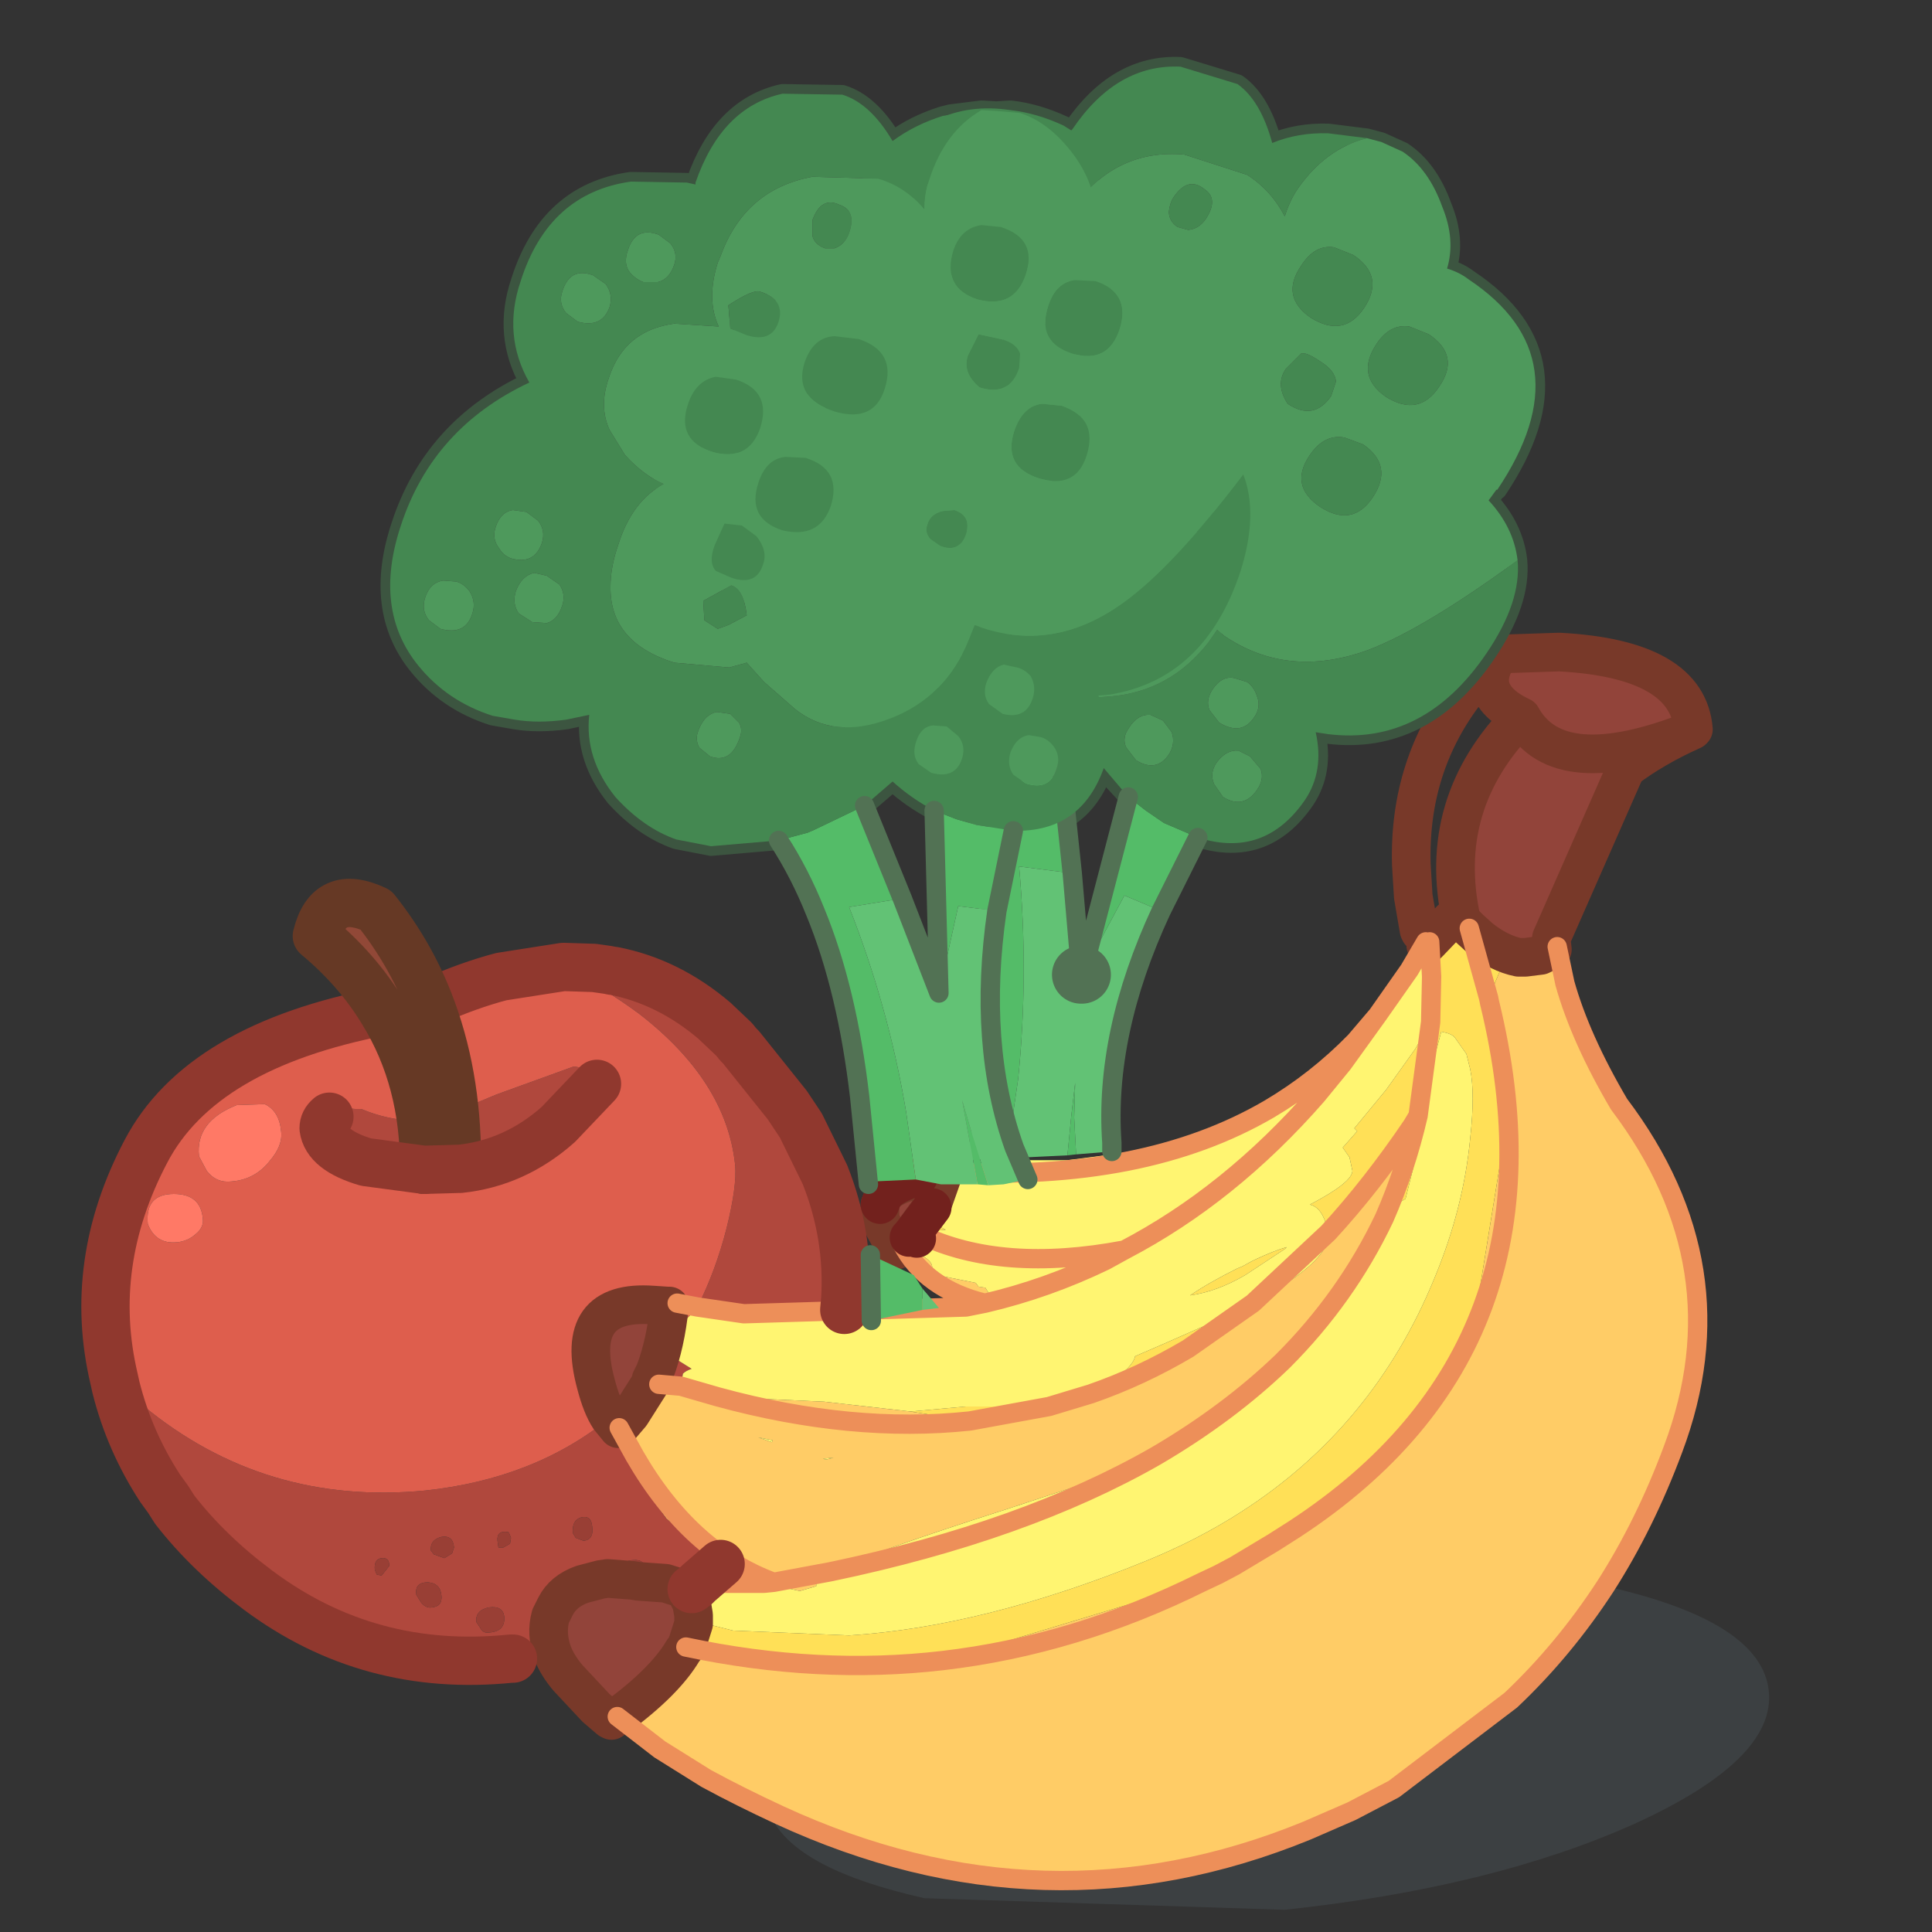 <svg id="B1" width="100" height="100" xmlns="http://www.w3.org/2000/svg" xmlns:xlink="http://www.w3.org/1999/xlink">
  <rect width="100%" height="100%" fill="#333333" stroke="none"/>
  <defs/>
  <g id="B1_layer_001">
    <path stroke="none" fill="#92443a" d="M87.65 37.75 L87.65 37.85 Q85.65 38.7 84.15 39.8 85.6 38.7 87.6 37.8 L87.65 37.75 87.6 37.8 Q85.6 38.7 84.15 39.8 L80.3 48.55 80.3 48.7 80.35 49.15 79.75 49.45 80.35 49.15 80.1 49.3 79.9 49.4 79.85 49.4 79.75 49.45 78.95 49.55 78.6 49.55 Q77.6 49.35 76.6 48.55 L76.05 48.05 75.7 47.7 75.65 47.65 Q74.3 41.6 78.75 37.1 77.15 36.35 77.1 35.25 77.1 34.65 77.5 34.05 L77.7 33.85 80.7 33.75 Q87.35 34.1 87.65 37.75 M31.65 89.05 L31.55 89 30.85 88.4 29.4 86.85 Q28.85 86.2 28.6 85.55 28.25 84.55 28.5 83.65 L28.75 83.15 Q29.15 82.35 30.15 82 L31.1 81.75 31.45 81.7 32.75 81.8 33.05 81.85 34.45 81.95 35.4 82.25 35.55 82.45 35.6 82.6 35.8 83 35.9 83.6 35.9 84.05 35.6 85 35.5 85.25 35.35 85.45 Q34.4 87.05 31.95 88.85 L31.65 89.05 M46.5 64.6 L46.4 64.7 45.55 63.15 45.55 62.5 45.55 62.35 45.7 61.95 Q46.1 61.35 47.5 61.05 L48.8 60.8 48.2 62.5 47.3 63.75 47.25 63.8 47.15 63.95 47.05 64.05 46.7 64.4 46.5 64.6 M73.15 46.4 L73.45 48.15 73.4 48.05 73.15 46.4 M31.55 73.4 Q31.15 72.8 30.85 71.65 29.65 67.25 33.8 67.55 L34.55 67.6 34.6 67.6 34.65 67.6 Q34.45 69.55 33.9 71 L33.7 71.4 33.7 71.45 33.6 71.7 32.65 73.2 32.05 73.9 32 73.95 31.55 73.4 M78.75 37.1 Q80.65 40.55 87.6 37.8 80.65 40.55 78.75 37.1" id="B1_path_001"/>
    <path stroke="none" fill="#5c6d78" fill-opacity="0.231" d="M82.95 82.1 L83.1 82.1 83.3 82.15 Q91.15 83.95 91.55 87.5 91.95 91.05 84.6 94.4 77.25 97.7 66.5 98.85 L47.85 98.25 Q41.15 96.75 39.9 94 L40.1 94.1 Q53.85 100.45 67.4 94.9 L69.95 93.75 72.15 92.6 78.2 88 Q80.85 85.35 82.95 82.1 M83.1 82.1 Q80.95 85.4 78.2 88 80.95 85.4 83.1 82.1" id="B1_path_002"/>
    <path stroke="none" fill="#ffcc66" d="M80.35 49.15 L80.75 51.05 Q81.55 53.9 83.55 57.3 89.9 65.7 86.35 75.15 84.95 78.9 82.95 82.1 80.85 85.35 78.2 88 L72.15 92.6 69.95 93.75 67.65 94.75 Q54.1 100.3 40.35 93.95 38.3 93 36.55 92.05 L34.15 90.55 31.95 88.85 34.15 90.55 36.55 92.05 Q38.3 93 40.35 93.95 54.1 100.3 67.65 94.75 L69.95 93.75 67.4 94.9 Q53.85 100.45 40.1 94.1 L39.9 94 36.3 92.2 33.9 90.7 31.65 89.05 31.95 88.85 Q34.4 87.05 35.35 85.45 L37.8 85.95 Q43.05 86.75 48.15 86.15 L48.8 85.95 Q55.65 85.15 62.2 81.9 55.65 85.15 48.8 85.95 L62.2 81.9 62.35 81.85 63.05 81.5 63.9 81.05 65.4 80.15 65.9 79.85 66.1 79.7 66.75 79.3 Q73.75 74.7 76.35 68.2 L77.9 58.65 77.55 55.1 77.35 54.15 76.85 52.05 77.05 51.65 77.1 51.9 Q81.45 69.7 67 79.15 L65.9 79.85 67 79.15 Q81.45 69.7 77.1 51.9 L77.05 51.65 78 49.4 78.6 49.55 78.95 49.55 79.75 49.45 79.85 49.4 79.9 49.4 80.1 49.3 80.35 49.15 M49.65 67.3 L48.5 66.9 46.95 65.45 46.5 64.6 46.7 64.4 47.05 64.05 47.15 63.95 47.45 64.1 47.25 64.6 47.25 64.8 Q48.25 65.15 48.25 65.6 L48.25 65.95 50.5 66.4 50.65 66.6 51 66.65 51.25 67.05 50.95 67.45 50.25 67.55 49.75 67.55 49.65 67.3 M32.65 73.2 L33.6 71.7 33.7 71.45 34.1 71.65 35.3 72.1 36.35 72.3 37.15 72.3 42.65 72.55 47.05 73.05 49 73.35 50.2 73.55 50.45 73.6 51.95 73.4 54.6 72.8 55 72.8 56.05 72.35 Q58.85 71.4 61.45 69.8 L61.5 69.8 64.85 67.45 61.5 69.8 62.95 68.55 63.65 68.05 64.85 67.45 Q68.75 65.35 68.75 63.95 L68.75 63.8 68.7 63.6 69.35 63 69.8 62.4 70.45 61.65 73.15 57.9 73.1 58.25 73 58.65 72.25 61.1 71.2 63.55 69.75 66.2 67.4 69.3 66.5 70.25 65.05 71.65 59.85 75.35 56.4 76.7 52.15 78.1 Q44.95 80.4 43 81.35 L40.05 81.9 Q35.7 80.3 32.85 75.35 35.7 80.3 40.05 81.9 L43 81.35 42.7 81.5 42.25 81.8 42.25 81.85 42.25 82.1 41.4 82.35 39.55 81.95 39.5 81.9 39.45 81.95 38.9 81.7 37.3 80.95 34.5 78.6 33 76.55 32.85 75.35 32.75 73.45 32.65 73.2 M68.75 63.8 Q71 61.35 73.1 58.25 71 61.35 68.75 63.8 M37.15 72.3 Q44.1 74.2 50.2 73.55 44.1 74.2 37.15 72.3 M40 74.55 L39.25 74.4 39.95 74.65 40 74.55 M40.05 81.9 L39.55 81.95 40.05 81.9 M50.95 67.45 Q47.9 66.7 46.7 64.4 47.9 66.7 50.95 67.45 M42.6 75.5 L42.75 75.55 43.15 75.45 42.6 75.5" id="B1_path_003"/>
    <path stroke="none" fill="#ffe057" d="M49.7 67.55 L49.65 67.3 49.75 67.55 49.7 67.55 M72.7 50.3 L73.45 48.9 73.55 48.7 73.55 48.65 73.6 48.6 73.8 48.25 73.8 48.75 73.8 48.8 73.8 48.95 74 48.75 75.1 47.6 75.35 47.6 75.6 47.65 75.65 47.65 75.7 47.7 76.05 48.05 76.6 48.55 Q77.6 49.35 78.6 49.55 L78 49.4 77.05 51.65 76.85 52.05 77.35 54.15 77.55 55.1 77.9 58.65 76.35 68.2 Q73.75 74.7 66.75 79.3 L66.1 79.7 65.9 79.85 65.4 80.15 63.9 81.05 63.05 81.5 62.35 81.85 62.2 81.9 48.8 85.95 48.15 86.15 Q43.05 86.75 37.8 85.95 L35.35 85.45 35.5 85.25 35.6 85 35.9 84.05 35.9 83.6 35.8 83 35.6 82.6 35.55 82.45 35.8 82.25 36 82.1 39.35 82.1 39.3 82.3 36.4 82.5 Q36.1 82.8 36.1 83.3 L36.1 83.6 36.15 83.95 37.95 84.4 43.95 84.65 Q50.95 84.2 59.3 80.8 62 79.7 64.25 78.25 71.1 73.85 74.25 66.15 75.75 62.55 76.1 58.9 76.35 56.6 76.1 55.35 L75.9 54.55 75.3 53.7 Q75.15 53.5 74.6 53.4 L74.1 55.25 73.8 56.9 73.75 57.15 73.7 57.55 73.55 58.5 73.15 60.45 72.75 62.05 Q72.2 62.35 71.65 63.05 72.75 60.55 73.4 57.75 L74.05 52.9 73.4 57.75 Q72.75 60.55 71.65 63.05 L71.2 63.55 72.25 61.1 73 58.65 73.1 58.25 73.15 57.9 70.45 61.65 69.8 62.4 69.35 63 68.7 63.6 Q68.45 62.5 67.8 62.35 70 61.2 70 60.6 L69.85 59.9 69.5 59.4 70.25 58.55 70.1 58.4 71.75 56.4 73.25 54.3 74.05 52.9 Q74.6 51.7 74.35 51.05 L74.1 50.55 Q73.75 50 73.25 50.05 L73.15 50.1 72.95 50.2 Q72.8 50.2 72.7 50.3 M47.05 73.05 L47.25 73.05 50 72.8 54.3 72.8 54.6 72.8 51.95 73.4 50.45 73.6 50.2 73.55 49 73.35 47.05 73.05 M56.45 72.15 L57.45 71.55 Q58.65 70.75 58.75 70.2 L60.25 69.55 63.65 68.05 62.95 68.55 61.5 69.8 61.45 69.8 Q58.85 71.4 56.05 72.35 L56.45 72.15 Q59.05 71.25 61.5 69.8 59.05 71.25 56.45 72.15 M59.85 75.35 L65.05 71.65 66.5 70.25 66.4 70.45 Q63.6 73.15 59.85 75.35 63.6 73.15 66.4 70.45 L65.25 71.9 Q63.55 73.45 59.85 75.35 M63.05 81.5 L62.2 81.9 63.05 81.5 M73.8 48.75 L72.95 50.2 73.8 48.75 M73.4 57.75 L73.1 58.25 73.4 57.75 M68.1 56.7 L68.05 56.7 68.2 56.5 68.1 56.7 M66.6 64.55 L66.5 64.65 64.45 66 Q63 66.85 61.6 67.05 62.55 66.4 64.05 65.65 L64.3 65.55 64.85 65.25 Q65.9 64.75 66.6 64.55 M48.25 62.5 L48.3 62.55 48.25 62.6 Q48.25 63.25 48.75 63.55 L48.95 63.65 48.4 63.7 47.65 63.9 47.45 64.1 47.15 63.95 48.25 62.5 M50.2 73.55 L54.3 72.8 50.2 73.55 M35.5 85.25 Q42.35 86.7 48.8 85.95 42.35 86.7 35.5 85.25 M74 48.75 L74.1 50.55 74 48.75 M76.05 48.05 L77.05 51.65 76.05 48.05" id="B1_path_004"/>
    <path stroke="none" fill="#ffffff" d="M75.6 47.65 L75.55 47.55 75.65 47.65 75.6 47.65 M47.15 63.95 L47.05 64.05 47.15 63.95" id="B1_path_005"/>
    <path stroke="none" fill="#993331" d="M19.8 52.35 Q18.5 50.2 16.4 48.45 L16.45 48.4 Q16.55 47.85 16.8 47.5 L16.95 47.3 17.45 46.9 17.85 47.1 Q17.15 47.2 17.05 47.85 L17 48.35 17.95 49.65 18 49.7 18.25 50 19.15 51.05 19.6 51.7 19.8 52.05 20.35 52.95 Q21.35 54.7 21.5 56.3 L21.5 56.45 21.05 54.8 19.9 52.5 19.8 52.35 M20.05 47.9 L20.1 47.9 21.3 49.85 22.05 51.45 22 51.75 21.55 51.05 20.7 49.8 19.75 48.45 19.8 48.2 19.65 47.75 20.05 47.9 M29.15 50.05 L28.85 49.85 29.15 49.9 29.15 50.05" id="B1_path_006"/>
    <path stroke="none" fill="#813c33" d="M16.95 47.3 Q17.7 46.3 19.45 47.1 L20.05 47.9 19.65 47.75 19.2 47.4 Q18.9 47 18.15 47.05 L17.85 47.1 17.45 46.9 16.95 47.3" id="B1_path_007"/>
    <path stroke="none" fill="#b0483d" d="M28.6 85.55 L26.8 85.85 26.55 85.85 26.45 85.85 Q19.1 86.6 13.35 82.3 L9.35 78.45 8.7 77.6 8.3 77.05 7.45 76.5 6.05 73.3 5.55 71.05 5.9 71.35 7.4 72.75 Q13.7 77.95 22 77.15 27.65 76.55 31.55 73.4 L32 73.95 32.05 73.9 32.65 73.2 32.75 73.45 32.85 75.35 33 76.55 34.5 78.6 37.3 80.95 36.15 81.95 36 82.1 35.8 82.25 35.55 82.45 35.4 82.25 34.45 81.95 33.05 81.85 33.3 81.65 33.45 81.25 Q33.35 80.7 32.8 80.75 32.2 80.75 32.25 81.3 L32.45 81.6 32.75 81.8 31.45 81.7 31.1 81.75 30.15 82 Q29.95 81.65 29.35 81.75 28.5 81.85 28.55 82.65 L28.65 83 28.75 83.15 28.5 83.65 Q28.25 84.55 28.6 85.55 M29.15 49.9 L30.3 49.95 30.75 50.1 30.8 50.15 31.45 50.2 31.7 50.25 31.75 50.25 32.3 50.15 Q33.45 50.4 34.7 50.95 35.35 51.2 35.85 51.55 L36.45 52.15 37 52.85 37.05 52.9 39.6 55.95 41.4 58.2 41.45 58.25 41.6 58.45 41.65 58.55 42.7 60.7 42.7 60.8 41.45 58.25 42.7 60.8 43.75 67.25 43.7 67.8 41.45 67.95 41.2 67.95 38.5 68 35.9 68 36.1 67.65 Q37.05 65.75 37.6 63.6 38.15 61.4 38.05 60.3 37.6 55.95 33.05 52.45 31.35 51.2 29.2 50.05 L29.15 50.05 29.15 49.9 M17.95 49.65 L17 48.35 17.05 47.85 17.5 48.8 17.95 49.65 M21.35 58 L21.35 58.5 21.5 59.35 21.95 59.9 22.7 60.1 23.65 59.7 23.9 59.25 24 58.3 23.8 57.5 23.8 57.45 24.5 57.15 25.7 56.65 29.7 55.2 30.9 55.4 Q30.45 57.5 25.05 60.25 24.85 60.3 24.7 60.45 L24.45 60.35 24.05 59.95 23.7 60 23.65 60.05 23.7 60.5 21.95 60.55 21.95 60.1 21.85 60.1 21.2 60.45 20.6 60.4 20.1 60.35 19.85 60.4 Q18.25 60.5 17.55 59.7 L17.55 59.55 17.2 58.75 17.25 57.85 17.45 57.6 17.7 57.35 18.4 57.4 18.7 57.4 Q20 57.95 21.35 58 M23.5 56.25 L23.45 56.1 23.05 53.75 23.85 56.15 23.5 56.25 M37 52.85 Q34.6 50.8 31.75 50.25 34.6 50.8 37 52.85 M36.1 67.65 L38.5 68 36.1 67.65 M33.7 71.45 L33.7 71.4 33.9 71 35.2 69.15 35 70.35 35.8 70.85 Q35.5 70.95 35.35 71.1 L35.25 71.65 35.25 71.75 34.1 71.65 35.25 71.75 35.35 71.95 35.3 72.1 34.1 71.65 33.7 71.45 M30.75 50.1 L29.2 50.05 30.75 50.1 M5.9 71.35 L6 71.8 Q6.7 74.6 8.3 77.05 6.7 74.6 6 71.8 L5.9 71.35 M19.5 81.5 L19.75 81.55 20.15 81.05 Q20.15 80.6 19.75 80.65 19.35 80.7 19.4 81.25 L19.5 81.5 M24.85 84.25 Q25 84.55 25.3 84.5 26.15 84.45 26.1 83.7 26.05 83.1 25.3 83.2 24.6 83.35 24.65 83.95 L24.85 84.25 M22.15 81.9 Q21.45 81.9 21.55 82.55 L21.8 82.95 Q22.05 83.25 22.35 83.2 22.9 83.15 22.85 82.6 22.8 81.95 22.15 81.9 M23.4 80.4 L23.5 80.1 Q23.45 79.45 22.85 79.55 22.25 79.7 22.3 80.25 L22.45 80.45 23 80.65 23.4 80.4 M30.05 78.55 Q29.6 78.7 29.65 79.35 L29.8 79.6 30.2 79.75 Q30.75 79.7 30.65 79 30.6 78.4 30.05 78.55 M25.75 79.75 L25.8 80.1 26.05 80.1 26.4 79.9 26.45 79.6 26.35 79.35 26.3 79.3 Q25.7 79.2 25.75 79.75 M32.05 73.9 L32.85 75.35 32.05 73.9" id="B1_path_008"/>
    <path stroke="none" fill="#914837" d="M22.05 51.45 L22 51.3 22.15 51.3 22.45 51.75 22.45 51.8 23 53.5 23.05 53.75 23.45 56.1 23.5 56.25 23.45 56.25 23.5 57.55 23.8 57.45 23.8 57.5 24 58.3 23.9 59.25 23.65 59.7 22.7 60.1 21.95 59.9 21.5 59.35 21.35 58.5 21.35 58 21.95 57.95 21.75 56.75 21.55 56.75 21.5 56.45 21.5 56.3 Q21.35 54.7 20.35 52.95 L19.8 52.05 19.6 51.7 19.15 51.05 18.25 50 18 49.7 17.95 49.65 17.5 48.8 17.05 47.85 Q17.15 47.2 17.85 47.1 L18.15 47.05 Q18.9 47 19.2 47.4 L19.65 47.75 19.8 48.2 19.75 48.45 20.7 49.8 21.55 51.05 22 51.75 22.05 51.45" id="B1_path_009"/>
    <path stroke="none" fill="#de5e4d" d="M9.05 78.15 L8.3 77.05 8.7 77.6 9.35 78.45 9.05 78.15 8.7 77.6 9.05 78.15 M5.9 71.35 Q4.5 65.4 7.55 59.6 10.4 54.15 19.8 52.35 L19.9 52.5 21.05 54.8 21.5 56.45 21.55 56.75 21.75 56.75 21.95 57.95 21.35 58 Q20 57.95 18.7 57.4 L18.4 57.4 17.7 57.35 17.45 57.6 17.25 57.85 17.2 58.75 17.55 59.55 17.55 59.7 Q18.25 60.5 19.85 60.4 L20.1 60.35 20.6 60.4 21.2 60.45 21.85 60.1 21.95 60.1 21.95 60.55 23.7 60.5 23.65 60.05 23.7 60 24.05 59.95 24.45 60.35 24.7 60.45 Q24.85 60.3 25.05 60.25 30.45 57.5 30.9 55.4 L29.7 55.2 25.7 56.65 24.5 57.15 23.8 57.45 23.5 57.55 23.45 56.25 23.5 56.25 23.85 56.15 23.05 53.75 23 53.5 22.45 51.8 22.45 51.75 Q24.25 50.95 25.95 50.55 L29.15 50.05 29.2 50.05 Q31.35 51.2 33.05 52.45 37.6 55.95 38.05 60.3 38.15 61.4 37.6 63.6 37.05 65.75 36.1 67.65 L35.9 68 35.8 68 35.4 68.4 35.25 68.4 35.2 69.15 33.9 71 Q34.45 69.55 34.65 67.6 L34.6 67.6 34.55 67.6 33.8 67.55 Q29.65 67.25 30.85 71.65 31.15 72.8 31.55 73.4 27.65 76.55 22 77.15 13.7 77.95 7.4 72.75 L5.9 71.35 M37.05 52.9 L38 53.8 38.2 54.05 38.35 54.2 40.75 57.2 41.4 58.2 39.6 55.95 37.05 52.9 M25.95 50.55 Q24.25 51 22.45 51.8 24.25 51 25.95 50.55 M35.05 67.45 L36.1 67.65 35.05 67.45 M7.65 63.35 Q8.05 64.4 9.15 64.3 9.7 64.25 10.1 63.9 10.55 63.55 10.5 63.1 10.4 61.8 9 61.8 7.5 61.8 7.65 63.35 M14.55 58.55 Q14.45 57.5 13.7 57.15 L12.25 57.2 Q10.1 58.05 10.3 59.85 L10.7 60.6 Q11.2 61.25 12 61.15 13.2 61.05 13.95 60.1 14.65 59.3 14.55 58.55" id="B1_path_010"/>
    <path stroke="none" fill="#fff571" d="M43.7 67.8 L44.3 67.75 47.65 67.5 48.5 67.55 49.25 67.45 49.7 67.55 49.75 67.55 50.25 67.55 50.95 67.45 51.25 67.05 51 66.65 50.65 66.6 50.5 66.4 48.25 65.95 48.25 65.6 Q48.25 65.15 47.25 64.8 L47.25 64.6 47.45 64.1 47.65 63.9 48.4 63.7 48.95 63.65 48.75 63.55 Q48.25 63.25 48.25 62.6 L48.3 62.55 48.25 62.5 48.2 62.5 48.8 60.8 47.5 61.05 47.55 60.9 Q47.65 60.35 48.25 60.3 L50.1 60.3 53.25 60.05 55.25 60.05 59.9 59.45 63.15 58.25 65.55 57.45 65.65 57.4 65.7 57.4 68.05 56.7 68.1 56.7 68.15 56.7 68.4 56.6 68.55 56.5 68.9 56.05 69 55.8 69.5 55.05 71.3 52.55 72.95 50.2 71.3 52.55 69.5 55.05 70 54.2 70.15 53.9 70.5 53.25 71.85 51.6 72.4 50.5 72.7 50.3 Q72.8 50.2 72.95 50.2 L73.15 50.1 73.25 50.05 Q73.75 50 74.1 50.55 L74.05 52.9 74.1 50.55 74.35 51.05 Q74.6 51.7 74.05 52.9 L73.25 54.3 71.75 56.4 70.1 58.4 70.25 58.55 69.5 59.4 69.85 59.9 70 60.6 Q70 61.2 67.8 62.35 68.45 62.5 68.7 63.6 L68.75 63.8 64.85 67.45 68.75 63.8 68.75 63.95 Q68.75 65.35 64.85 67.45 L63.65 68.05 60.25 69.55 58.75 70.2 Q58.65 70.75 57.45 71.55 L56.45 72.15 54.3 72.8 56.45 72.15 56.05 72.35 55 72.8 54.6 72.8 54.3 72.8 50 72.8 47.25 73.05 47.05 73.05 42.65 72.55 37.15 72.3 35.25 71.75 37.15 72.3 36.35 72.3 35.3 72.1 35.35 71.95 35.25 71.75 35.25 71.65 35.35 71.1 Q35.5 70.95 35.8 70.85 L35 70.35 35.2 69.15 35.25 68.4 35.4 68.4 35.8 68 35.9 68 38.5 68 41.2 67.95 41.45 67.95 43.7 67.8 M38.5 68 L50 67.65 51 67.45 Q54.2 66.7 57.2 65.25 L58.2 64.7 Q63.65 61.85 68.15 56.7 63.65 61.85 58.2 64.7 L57.2 65.25 Q54.2 66.7 51 67.45 L50 67.65 38.5 68 M43 81.35 Q44.95 80.4 52.15 78.1 L56.4 76.7 59.85 75.35 Q53.05 79.25 43 81.35 53.05 79.25 59.85 75.35 63.55 73.45 65.25 71.9 L66.4 70.45 66.5 70.25 67.4 69.3 69.75 66.2 71.2 63.55 71.65 63.05 Q72.2 62.35 72.75 62.05 L73.15 60.45 73.55 58.5 73.7 57.55 73.75 57.15 73.8 56.9 74.1 55.25 74.6 53.4 Q75.15 53.5 75.3 53.7 L75.9 54.55 76.1 55.35 Q76.35 56.6 76.1 58.9 75.75 62.55 74.25 66.15 71.1 73.85 64.25 78.25 62 79.7 59.3 80.8 50.95 84.2 43.95 84.65 L37.95 84.4 36.15 83.95 36.1 83.6 36.1 83.3 Q36.1 82.8 36.4 82.5 L39.3 82.3 39.35 82.1 39.45 81.95 39.5 81.9 39.55 81.95 39.45 81.95 39.55 81.95 41.4 82.35 42.25 82.1 42.25 81.85 42.25 81.8 42.7 81.5 43 81.35 M40 74.55 L39.95 74.65 39.25 74.4 40 74.55 M66.4 70.45 Q69.7 67.15 71.65 63.05 69.7 67.15 66.4 70.45 M71.3 52.55 L70.15 53.9 71.3 52.55 M49.15 60.65 Q59.2 61.2 65.7 57.4 59.2 61.2 49.15 60.65 M66.6 64.55 Q65.9 64.75 64.85 65.25 L64.3 65.55 64.05 65.65 Q62.55 66.4 61.6 67.05 63 66.85 64.45 66 L66.5 64.65 66.6 64.55 M58.2 64.7 Q51.85 65.9 47.65 63.9 51.85 65.9 58.2 64.7 M51 67.45 L50.95 67.45 51 67.45 M42.6 75.5 L43.15 75.45 42.75 75.55 42.6 75.5" id="B1_path_011"/>
    <path stroke="none" fill="#ff7966" d="M14.55 58.55 Q14.65 59.3 13.95 60.1 13.2 61.05 12 61.15 11.2 61.25 10.7 60.6 L10.3 59.85 Q10.1 58.05 12.25 57.2 L13.7 57.15 Q14.45 57.5 14.55 58.55 M7.65 63.35 Q7.5 61.8 9 61.8 10.4 61.8 10.5 63.1 10.55 63.55 10.1 63.9 9.7 64.25 9.15 64.3 8.05 64.4 7.65 63.35" id="B1_path_012"/>
    <path stroke="none" fill="#993f35" d="M19.5 81.5 L19.4 81.25 Q19.35 80.7 19.75 80.65 20.15 80.6 20.15 81.05 L19.75 81.55 19.5 81.5 M32.75 81.8 L32.45 81.6 32.25 81.3 Q32.2 80.75 32.8 80.75 33.35 80.7 33.45 81.25 L33.3 81.65 33.05 81.85 32.75 81.8 M30.15 82 Q29.15 82.35 28.75 83.15 L28.65 83 28.55 82.65 Q28.5 81.85 29.35 81.75 29.95 81.65 30.15 82 M25.75 79.75 Q25.7 79.2 26.3 79.3 L26.35 79.35 26.45 79.6 26.4 79.9 26.05 80.1 25.8 80.1 25.75 79.75 M30.05 78.55 Q30.6 78.4 30.65 79 30.75 79.7 30.2 79.75 L29.8 79.6 29.65 79.35 Q29.6 78.7 30.05 78.55 M23.4 80.4 L23 80.65 22.45 80.45 22.3 80.25 Q22.25 79.7 22.85 79.55 23.45 79.45 23.5 80.1 L23.4 80.4 M22.15 81.9 Q22.8 81.95 22.85 82.6 22.9 83.15 22.35 83.2 22.05 83.25 21.8 82.95 L21.55 82.55 Q21.45 81.9 22.15 81.9 M24.85 84.25 L24.65 83.95 Q24.6 83.35 25.3 83.2 26.05 83.1 26.1 83.7 26.15 84.45 25.3 84.5 25 84.55 24.85 84.25" id="B1_path_013"/>
    <path stroke="none" fill="#72211d" d="M45.7 61.95 Q46.1 61.3 47.55 60.9 L47.5 61.05 Q46.1 61.35 45.7 61.95 M35.6 82.6 L35.55 82.45 35.6 82.6 M48.2 62.5 L48.25 62.5 47.15 63.95 47.25 63.8 47.3 63.75 48.2 62.5" id="B1_path_014"/>
    <path fill="none" stroke="#783929" stroke-width="2" stroke-linecap="round" stroke-linejoin="round" d="M87.65 37.75 L87.6 37.8 Q85.6 38.7 84.15 39.8 L80.3 48.55 80.3 48.7 80.35 49.15 M31.65 89.05 L31.55 89 30.85 88.4 29.4 86.85 Q28.85 86.2 28.6 85.55 M46.5 64.6 L46.4 64.7 45.55 63.15 45.55 62.5 45.55 62.35 M73.8 48.95 L74 48.75 75.1 47.6 M75.65 47.65 Q74.3 41.6 78.75 37.1 77.15 36.35 77.1 35.25 77.1 34.65 77.5 34.05 L75.95 35.7 Q72.9 39.6 73.05 44.75 L73.15 46.4 73.45 48.15 73.5 48.25 M87.65 37.75 Q87.35 34.1 80.7 33.75 L77.7 33.85 M75.65 47.65 L75.7 47.7 76.05 48.05 76.6 48.55 Q77.6 49.35 78.6 49.55 L78.95 49.55 79.75 49.45 80.35 49.15 M33.9 71 Q34.45 69.55 34.65 67.6 L34.6 67.6 34.55 67.6 33.8 67.55 Q29.65 67.25 30.85 71.65 31.15 72.8 31.55 73.4 L32 73.95 32.05 73.9 32.65 73.2 33.6 71.7 33.7 71.45 33.7 71.4 33.9 71 M33.05 81.85 L34.45 81.95 35.4 82.25 35.55 82.45 35.6 82.6 M33.05 81.85 L32.75 81.8 31.45 81.7 31.1 81.75 30.15 82 Q29.15 82.35 28.75 83.15 L28.5 83.65 Q28.25 84.55 28.6 85.55 M35.35 85.45 L35.5 85.25 35.6 85 35.9 84.05 35.9 83.6 35.8 83 35.6 82.6 M35.35 85.45 Q34.4 87.05 31.95 88.85 L31.65 89.05 M47.5 61.05 L48.8 60.8 48.2 62.5 47.3 63.75 47.25 63.8 47.15 63.95 47.05 64.05 46.7 64.4 46.5 64.6 M45.7 61.95 Q46.1 61.35 47.5 61.05 M87.6 37.8 Q80.65 40.55 78.75 37.1" id="B1_path_015"/>
    <path fill="none" stroke="#ed8f59" stroke-width="1" stroke-linecap="round" stroke-linejoin="round" d="M83.1 82.1 Q85.15 78.9 86.6 75 90.15 65.55 83.8 57.15 81.8 53.75 81 50.9 L80.6 49 M65.7 57.4 Q68.15 55.95 70.15 53.9 L71.3 52.55 69.5 55.05 M38.5 68 L36.1 67.65 35.05 67.45 M35.25 71.75 L37.15 72.3 M54.3 72.8 L56.45 72.15 Q59.05 71.25 61.5 69.8 M64.85 67.45 L68.75 63.8 M74.05 52.9 L74.1 50.55 74 48.75 M72.95 50.2 L71.3 52.55 M68.15 56.7 Q63.65 61.85 58.2 64.7 L57.2 65.25 Q54.2 66.7 51 67.45 L50 67.65 38.5 68 M32.85 75.35 Q35.7 80.3 40.05 81.9 L43 81.35 Q53.05 79.25 59.85 75.35 63.6 73.15 66.4 70.45 M73.1 58.25 Q71 61.35 68.75 63.8 M64.85 67.45 L61.5 69.8 M50.2 73.55 Q44.1 74.2 37.15 72.3 M34.1 71.65 L35.25 71.75 M39.55 81.95 L40.05 81.9 M39.45 81.95 L39.55 81.95 M39.45 81.95 L36.15 81.95 M31.95 88.85 L34.15 90.55 36.55 92.05 Q38.3 93 40.35 93.95 54.1 100.3 67.65 94.75 L69.95 93.75 72.15 92.6 78.2 88 Q80.95 85.4 83.1 82.1 M32.85 75.35 L32.05 73.9 M77.05 51.65 L77.1 51.9 Q81.45 69.7 67 79.15 L65.9 79.85 65.4 80.15 63.9 81.05 63.05 81.5 M62.2 81.9 Q55.65 85.15 48.8 85.95 42.35 86.7 35.5 85.25 M62.2 81.9 L63.05 81.5 M74.05 52.9 L73.4 57.75 Q72.75 60.55 71.65 63.05 69.7 67.15 66.4 70.45 M72.95 50.2 L73.8 48.75 M73.1 58.25 L73.4 57.75 M68.15 56.7 L69.5 55.05 M65.7 57.4 Q59.2 61.2 49.15 60.65 M47.65 63.9 Q51.85 65.9 58.2 64.7 M46.7 64.4 Q47.9 66.7 50.95 67.45 L51 67.45 M54.3 72.8 L50.2 73.55 M77.05 51.65 L76.05 48.05" id="B1_path_016"/>
    <path fill="none" stroke="#3c5540" stroke-width="1" stroke-linecap="round" stroke-linejoin="round" d="M72.6 7.85 Q73.95 8.75 74.65 10.7 75.35 12.4 74.9 13.9 75.55 14.1 76 14.45 82.1 18.5 77.5 25.35 L77.45 25.35 77.05 25.9 Q78.35 27.3 78.55 29 78.75 31.15 76.95 33.8 73.7 38.6 68.75 38 L68.1 37.9 Q68.55 39.9 67.55 41.4 65.45 44.45 62 43.35 L60.25 42.6 59.3 41.95 58.4 41.25 57.1 39.85 Q55.9 43.1 52.45 43 L50.55 42.7 49.5 42.4 48.35 41.95 Q47.2 41.35 46.2 40.45 L44.75 41.7 42.15 42.95 41.8 43.1 40.3 43.5 36.8 43.8 35 43.45 Q33.3 42.85 31.85 41.25 30.25 39.25 30.5 37 L29.3 37.25 Q27.85 37.45 26.65 37.25 L25.5 37.05 Q23.15 36.3 21.65 34.45 19.3 31.55 20.75 27.2 22.4 22.15 27.4 19.8 26 17.35 26.95 14.55 28.4 10 32.65 9.4 L35.55 9.45 36 9.55 36 9.45 Q37.35 5.55 40.5 4.85 L43.6 4.9 Q45.05 5.35 46.2 7.3 47.35 6.45 48.8 6 L49.2 5.9 52.3 5.7 Q53.65 5.85 55.05 6.5 L55.45 6.75 55.5 6.7 Q57.8 3.3 61.1 3.45 L64.05 4.35 Q65.25 5.2 65.85 7.4 67.2 6.85 68.75 6.9 L70.75 7.15 71.5 7.35 72.6 7.85 M49.2 5.9 L50.8 5.7 51.65 5.75 52.8 5.85 Q54.35 6.35 55.6 8.05 56.65 9.5 56.7 11.05 L57.9 11.25 Q64.9 13.5 62.35 21.35 L62.35 21.4 62.1 22 Q63.75 23 64.35 24.55 65.15 26.6 64.2 29.6 62.35 35.15 57.45 35.95 L56.85 36 Q57.75 37.85 57.2 39.55 L57.1 39.85 56.7 39.25 54.95 40 52.15 40.55 51.75 40.55 50.25 40.55 46.7 39.85 45.15 39 Q43.65 38 42.75 36 41.75 33.7 42.55 31.55 L41.4 31.5 Q39.9 31.3 38.8 30.75 L37.75 30.2 Q35.7 28.8 34.85 26.65 33.35 23.25 35.95 19.45 38.95 15.05 44.35 14.15 43.7 11.45 45.35 9.05 47 6.65 49.2 5.9" id="B1_path_017"/>
    <path fill="none" stroke="#90382e" stroke-width="2.5" stroke-linecap="round" stroke-linejoin="round" d="M26.55 85.85 L26.45 85.85 Q19.1 86.6 13.35 82.3 10.8 80.4 9.05 78.15 L8.7 77.6 M5.9 71.35 Q4.5 65.4 7.55 59.6 10.4 54.15 19.8 52.35 M25.95 50.55 L29.15 50.05 M30.75 50.1 L31.45 50.2 31.7 50.25 31.75 50.25 Q34.6 50.8 37 52.85 L37.05 52.9 38 53.8 38.2 54.05 38.35 54.2 40.75 57.2 41.45 58.25 42.7 60.8 Q43.95 63.95 43.75 67.25 L43.7 67.8 M29.2 50.05 L29.15 50.05 M22.45 51.8 Q24.25 51 25.95 50.55 M29.2 50.05 L30.75 50.1 M8.3 77.05 Q6.7 74.6 6 71.8 L5.9 71.35 M8.3 77.05 L8.7 77.6 M35.8 82.25 L36 82.1 36.15 81.95 37.3 80.95" id="B1_path_018"/>
    <path fill="none" stroke="#72211d" stroke-width="2" stroke-linecap="round" stroke-linejoin="round" d="M45.55 62.35 L45.7 61.95 Q46.1 61.3 47.55 60.9 M47.05 64.05 L47.15 63.95 48.25 62.5 M47.45 64.1 L47.15 63.95" id="B1_path_019"/>
    <path stroke="none" fill="#54bc68" d="M52.1 59.95 L51.85 59.9 49.5 60.1 50.6 54.45 Q51.45 48.9 51.05 44.65 L50.25 40.55 51.75 40.55 52.15 40.55 54.95 40 55.5 45.2 52.75 44.85 Q53.25 50.45 52.7 55.85 L52.1 59.95 M55.25 59.8 L55.45 57.75 55.65 56.05 55.6 57.85 55.7 59.75 55.25 59.8 M60.1 47.15 L58.2 46.35 56 50.45 58.4 41.25 59.3 41.95 60.25 42.6 62 43.35 60.1 47.15" id="B1_path_020"/>
    <path stroke="none" fill="#62c275" d="M52.1 59.95 L52.7 55.85 Q53.25 50.45 52.75 44.85 L55.5 45.2 55.95 50.45 56 50.45 58.2 46.35 60.1 47.15 Q57.15 53.5 57.55 59.15 L57.55 59.6 55.7 59.75 55.6 57.85 55.65 56.05 55.45 57.75 55.25 59.8 52.1 59.95" id="B1_path_021"/>
    <path stroke="none" fill="#448851" d="M54.95 40 L52.15 40.55 51.75 40.55 50.25 40.55 46.7 39.85 45.15 39 Q43.65 38 42.75 36 41.75 33.7 42.55 31.55 L41.4 31.5 Q39.9 31.3 38.8 30.75 L37.75 30.2 Q35.7 28.8 34.85 26.65 33.35 23.25 35.95 19.45 38.95 15.05 44.35 14.15 43.7 11.45 45.35 9.05 48.05 5.05 52.3 5.7 53.65 5.85 55.05 6.5 L55.45 6.75 55.5 6.7 Q57.8 3.3 61.1 3.45 L64.05 4.35 Q65.25 5.2 65.85 7.4 67.2 6.85 68.75 6.9 L70.75 7.15 Q68.6 7.7 67.15 9.8 66.75 10.4 66.5 11.2 65.8 9.85 64.55 9.05 L61.3 8 Q57.85 7.7 55.65 10.6 L55.45 10.9 Q54.3 12.6 54.55 14.15 L52.4 13.4 50.55 13.45 Q49.25 13.8 48.4 15.1 47.5 16.35 47.65 17.7 L48.1 19.15 Q48.7 20.45 49.55 21.15 47.8 21.6 46.45 23.55 45.75 24.6 45.5 25.5 44.65 28.25 47.55 30.2 48.7 31.05 50.25 31.2 L51.15 31.25 51.75 32.45 52.95 34.2 Q54.35 36.35 57.45 36.05 60.55 35.8 62.55 33.25 L63 32.6 63.35 32.9 Q66.65 35.15 70.8 33.65 73.7 32.55 78.55 29 78.75 31.15 76.95 33.8 73.7 38.6 68.75 38 L68.1 37.9 Q68.55 39.9 67.55 41.4 65.45 44.45 62 43.35 L60.25 42.6 59.3 41.95 58.4 41.25 56.7 39.25 54.95 40 M48 35.4 Q48.95 36.05 49.75 34.85 L49.9 34.05 49.6 33.55 Q49.25 33.3 49 33.3 48.3 33.2 47.75 34.05 47.5 34.4 47.6 34.8 L48 35.4 M62.45 28.2 L62.05 27.75 Q61.85 27.35 62.1 26.95 62.45 26.5 63.1 26.5 L63.65 26.6 Q64.45 27.15 63.9 27.95 63.3 28.85 62.45 28.2 M64.55 35.3 L63.9 35.1 Q63.25 34.95 62.75 35.7 62.4 36.25 62.6 36.75 L63.1 37.4 Q64.25 38.1 64.9 37.15 65.3 36.6 65.05 36 64.9 35.55 64.55 35.3 M62.95 39.5 Q62.6 40.05 62.85 40.6 L63.3 41.25 Q64.35 41.9 65.05 40.9 65.45 40.35 65.25 39.8 L64.7 39.15 64.1 38.85 Q63.45 38.8 62.95 39.5 M60.5 39.05 Q60.85 38.5 60.65 37.9 L60.2 37.3 59.55 37 Q58.9 36.95 58.45 37.65 58.05 38.2 58.3 38.7 L58.8 39.35 Q59.85 40 60.5 39.05 M73.95 17.3 Q75.6 18.4 74.5 20 73.45 21.6 71.75 20.55 70.15 19.45 71.25 17.8 71.95 16.75 72.95 16.9 L73.95 17.3 M71.05 25.75 Q70 27.3 68.35 26.25 66.7 25.15 67.8 23.55 68.55 22.45 69.6 22.65 L70.55 23 Q72.15 24.1 71.05 25.75 M69.15 19.75 L68.9 20.5 Q68 21.8 66.65 20.9 66 19.9 66.55 19.1 L67.35 18.3 Q67.6 18.2 68.4 18.75 69.1 19.2 69.15 19.75 M61.95 19.6 Q60.9 21.15 59.15 20 57.3 18.75 58.4 17.15 59.15 16.05 60.25 16.3 L61.35 16.8 Q63.05 17.95 61.95 19.6 M60.95 11.75 Q60.5 11.45 60.5 10.95 60.55 10.5 60.75 10.2 61.5 9.1 62.35 9.8 63.1 10.3 62.4 11.35 62.05 11.85 61.5 11.9 L60.95 11.75 M70.05 13.2 Q71.7 14.3 70.6 15.95 69.55 17.5 67.85 16.45 66.25 15.35 67.35 13.75 68.05 12.65 69.05 12.8 L70.05 13.2 M55.35 13.2 L57.15 13 Q58.3 13.75 57.6 14.75 56.95 15.7 55.8 14.95 L55.15 14.4 55.35 13.2 M47.3 10.15 Q46.95 10.7 47.2 11.25 L47.65 11.85 Q48.75 12.55 49.4 11.6 49.8 11.05 49.55 10.45 L49.05 9.8 Q48.05 9 47.3 10.15 M53.4 9.3 L53.35 9.3 52.9 8.7 Q51.85 7.95 51.1 9.05 50.75 9.65 50.95 10.15 L51.45 10.8 52.15 11.05 Q52.8 11.1 53.2 10.45 53.6 9.9 53.4 9.3 M50.9 26.2 Q50.7 25.7 51.25 24.9 L52.05 24.05 Q52.1 23.8 52.9 24.35 L53.45 25.1 Q53.8 25.9 53.4 26.55 52.7 27.55 51.55 26.8 L50.9 26.2 M50.8 29.1 L50.2 29.15 49.7 28.55 49.7 28.35 49.9 27.55 51.45 27.15 Q52.05 27.55 51.85 28.85 L50.8 29.1 M57.05 21.95 Q58.65 23.05 57.55 24.65 56.5 26.15 54.85 25.2 53.2 24.1 54.3 22.45 55 21.4 56.05 21.55 L57.05 21.95 M54.7 17 Q56.3 18.1 55.2 19.75 54.15 21.3 52.5 20.25 50.85 19.15 51.95 17.55 52.65 16.45 53.7 16.6 L54.7 17 M38.25 24.85 Q38.6 24.35 38.4 23.75 L37.9 23.05 37.25 22.85 Q36.55 22.75 36.1 23.4 35.75 24 36 24.55 L36.45 25.15 Q37.55 25.9 38.25 24.85 M42.35 20.6 L41.7 20.35 Q41.1 20.25 40.65 20.95 40.25 21.5 40.45 22.05 L40.95 22.65 Q42 23.35 42.7 22.35 43.05 21.8 42.85 21.25 L42.35 20.6 M42.95 24.65 L42.45 24.05 41.85 23.8 Q41.2 23.7 40.7 24.4 40.35 24.95 40.55 25.5 L41.05 26.15 41.75 26.4 Q42.35 26.45 42.8 25.8 43.15 25.25 43 24.65 L42.95 24.65" id="B1_path_022"/>
    <path stroke="none" fill="#4e995c" d="M42.95 24.65 L43 24.65 Q43.15 25.25 42.8 25.8 42.35 26.45 41.75 26.4 L41.05 26.15 40.55 25.5 Q40.35 24.95 40.7 24.4 41.2 23.7 41.85 23.8 L42.45 24.05 42.95 24.65 M48 35.4 L47.6 34.8 Q47.5 34.4 47.75 34.05 48.3 33.2 49 33.3 49.25 33.3 49.6 33.55 L49.9 34.05 49.75 34.85 Q48.95 36.05 48 35.4 M70.75 7.15 L71.5 7.35 72.6 7.85 Q73.95 8.75 74.65 10.7 75.35 12.4 74.9 13.9 75.55 14.1 76 14.45 82.1 18.5 77.5 25.35 L77.45 25.35 77.05 25.9 Q78.35 27.3 78.55 29 73.7 32.55 70.8 33.65 66.65 35.15 63.35 32.9 L63 32.6 62.55 33.25 Q60.55 35.8 57.45 36.05 54.35 36.35 52.95 34.2 L51.75 32.45 51.15 31.25 50.25 31.2 Q48.7 31.05 47.55 30.2 44.65 28.25 45.5 25.5 45.75 24.6 46.45 23.55 47.8 21.6 49.55 21.15 48.7 20.45 48.1 19.15 L47.65 17.7 Q47.5 16.35 48.4 15.1 49.25 13.8 50.55 13.45 L52.4 13.4 54.55 14.15 Q54.3 12.6 55.45 10.9 L55.65 10.6 Q57.85 7.7 61.3 8 L64.55 9.05 Q65.8 9.85 66.5 11.2 66.75 10.4 67.15 9.8 68.6 7.7 70.75 7.15 M62.45 28.2 Q63.3 28.85 63.9 27.95 64.45 27.15 63.65 26.6 L63.1 26.5 Q62.45 26.5 62.1 26.95 61.85 27.35 62.05 27.75 L62.45 28.2 M60.5 39.05 Q59.85 40 58.8 39.35 L58.3 38.7 Q58.05 38.2 58.45 37.65 58.9 36.95 59.55 37 L60.2 37.3 60.65 37.9 Q60.85 38.5 60.5 39.05 M62.95 39.5 Q63.45 38.8 64.1 38.85 L64.7 39.15 65.25 39.8 Q65.45 40.35 65.05 40.9 64.35 41.9 63.3 41.25 L62.85 40.6 Q62.6 40.05 62.95 39.5 M64.55 35.3 Q64.9 35.55 65.05 36 65.3 36.6 64.9 37.15 64.25 38.1 63.1 37.4 L62.6 36.75 Q62.4 36.25 62.75 35.7 63.25 34.95 63.9 35.1 L64.55 35.3 M55.35 13.2 L55.15 14.4 55.8 14.95 Q56.95 15.7 57.6 14.75 58.3 13.75 57.15 13 L55.35 13.2 M70.05 13.2 L69.05 12.8 Q68.05 12.65 67.35 13.75 66.25 15.35 67.85 16.45 69.55 17.5 70.6 15.95 71.7 14.3 70.05 13.2 M60.95 11.75 L61.5 11.9 Q62.05 11.85 62.4 11.35 63.1 10.3 62.35 9.8 61.5 9.1 60.75 10.2 60.55 10.5 60.5 10.95 60.5 11.45 60.95 11.75 M61.95 19.6 Q63.05 17.95 61.35 16.8 L60.25 16.3 Q59.15 16.05 58.4 17.15 57.3 18.75 59.15 20 60.9 21.15 61.95 19.6 M69.15 19.75 Q69.1 19.2 68.4 18.75 67.6 18.2 67.35 18.3 L66.55 19.1 Q66 19.9 66.65 20.9 68 21.8 68.9 20.5 L69.15 19.75 M71.05 25.75 Q72.15 24.1 70.55 23 L69.6 22.65 Q68.55 22.45 67.8 23.55 66.7 25.15 68.35 26.25 70 27.3 71.05 25.75 M73.95 17.3 L72.95 16.9 Q71.95 16.75 71.25 17.8 70.15 19.45 71.75 20.55 73.45 21.6 74.5 20 75.6 18.4 73.95 17.3 M53.4 9.3 Q53.6 9.9 53.2 10.45 52.8 11.1 52.15 11.05 L51.45 10.8 50.95 10.15 Q50.75 9.65 51.1 9.05 51.85 7.95 52.9 8.7 L53.35 9.3 53.4 9.3 M47.3 10.15 Q48.05 9 49.05 9.8 L49.55 10.45 Q49.8 11.05 49.4 11.6 48.75 12.55 47.65 11.85 L47.2 11.25 Q46.95 10.7 47.3 10.15 M54.7 17 L53.7 16.6 Q52.65 16.45 51.95 17.55 50.85 19.15 52.5 20.25 54.15 21.3 55.2 19.75 56.3 18.1 54.7 17 M57.05 21.95 L56.05 21.55 Q55 21.4 54.3 22.45 53.2 24.1 54.85 25.2 56.5 26.15 57.55 24.65 58.65 23.05 57.05 21.95 M50.8 29.1 L51.85 28.85 Q52.05 27.55 51.45 27.15 L49.9 27.55 49.7 28.35 49.7 28.55 50.2 29.15 50.8 29.1 M50.9 26.2 L51.55 26.8 Q52.7 27.55 53.4 26.55 53.8 25.9 53.45 25.1 L52.9 24.35 Q52.1 23.8 52.05 24.05 L51.25 24.9 Q50.7 25.7 50.9 26.2 M42.35 20.6 L42.85 21.25 Q43.05 21.8 42.7 22.35 42 23.35 40.95 22.65 L40.45 22.05 Q40.25 21.5 40.65 20.95 41.1 20.25 41.7 20.35 L42.35 20.6 M38.25 24.85 Q37.55 25.9 36.45 25.15 L36 24.55 Q35.75 24 36.1 23.4 36.55 22.75 37.25 22.85 L37.9 23.05 38.4 23.75 Q38.6 24.35 38.25 24.85" id="B1_path_023"/>
    <path fill="none" stroke="#527254" stroke-width="1" stroke-linecap="round" stroke-linejoin="round" d="M55.5 45.2 L54.95 40 M50.25 40.55 L51.05 44.65 Q51.45 48.9 50.6 54.45 L49.5 60.1 M57.55 59.6 L57.55 59.15 Q57.15 53.5 60.1 47.15 M55.95 50.45 L55.5 45.2 M58.4 41.25 L56 50.45 M62 43.35 L60.1 47.15" id="B1_path_024"/>
    <path fill="none" stroke="#527254" stroke-width="3" stroke-linecap="round" stroke-linejoin="round" d="M56 50.45 L55.95 50.45" id="B1_path_025"/>
    <path stroke="none" fill="#54bc68" d="M51.15 61.35 L50.6 61.3 50.1 58.6 49.8 56.95 50.3 58.65 51.15 61.35 M47.4 61.05 L45.25 61.15 44.95 61.3 44.5 56.8 Q43.85 51.2 42.2 47.2 41.4 45.2 40.3 43.5 L41.8 43.1 42.15 42.95 44.75 41.7 46.7 46.5 43.95 46.95 Q46 52.15 46.9 57.55 L47.4 61.05 M52.45 43 L51.6 47.15 49.6 46.9 48.6 51.4 48.35 41.95 49.5 42.4 50.55 42.7 52.45 43 M45.05 64.95 L47.3 66 47.65 66.55 47.75 66.7 47.75 67.8 45.1 68.35 45.05 64.95" id="B1_path_026"/>
    <path stroke="none" fill="#62c275" d="M51.15 61.35 L50.3 58.65 49.8 56.95 50.1 58.6 50.6 61.3 48.7 61.3 47.4 61.05 46.9 57.55 Q46 52.15 43.95 46.95 L46.7 46.5 48.6 51.4 49.6 46.9 51.6 47.15 Q50.6 54.05 52.5 59.4 L53.2 61.05 53.15 61.05 52.9 61.1 51.95 61.3 51.15 61.35 M47.75 67.8 L47.75 66.7 48.6 67.7 47.75 67.8" id="B1_path_027"/>
    <path stroke="none" fill="#448851" d="M40.3 43.5 L36.8 43.8 35 43.45 Q33.3 42.85 31.85 41.25 30.25 39.25 30.5 37 L29.3 37.25 Q27.85 37.45 26.65 37.25 L25.5 37.05 Q23.15 36.3 21.65 34.45 19.3 31.55 20.75 27.2 22.4 22.15 27.4 19.8 26 17.35 26.95 14.55 28.4 10 32.65 9.4 L35.55 9.45 36 9.55 36 9.45 Q37.35 5.55 40.5 4.85 L43.6 4.9 Q45.05 5.35 46.2 7.3 47.35 6.45 48.8 6 L50.8 5.7 Q48.9 6.8 48.1 9.3 47.85 10 47.85 10.85 46.85 9.65 45.45 9.25 L42.05 9.15 Q38.55 9.8 37.3 13.25 L37.15 13.6 Q36.55 15.5 37.2 16.9 L34.9 16.75 Q33.85 16.9 33.15 17.35 32 18.05 31.5 19.6 31 21.05 31.55 22.25 L32.35 23.55 Q33.3 24.6 34.35 25.05 32.7 25.95 32 28.2 31.6 29.35 31.6 30.35 31.55 33.25 34.9 34.3 L37.75 34.55 38.65 34.3 39.55 35.3 41.15 36.7 Q43.15 38.3 46.05 37.2 48.95 36.1 50.15 33.1 L50.45 32.35 50.85 32.5 Q54.65 33.75 58.2 31.15 60.75 29.3 64.35 24.55 65.15 26.6 64.2 29.6 62.35 35.15 57.45 35.95 L56.85 36 Q57.75 37.85 57.2 39.55 56.05 43.1 52.45 43 L50.55 42.7 49.5 42.4 48.35 41.95 Q47.2 41.35 46.2 40.45 L44.75 41.7 42.15 42.95 41.8 43.1 40.3 43.5 M36.1 37.95 Q36 38.35 36.2 38.7 L36.75 39.15 Q37.85 39.55 38.3 38.15 38.45 37.75 38.25 37.4 L37.8 36.95 37.1 36.85 Q36.4 37 36.1 37.95 M50 27.65 Q49.65 28.65 48.65 28.25 L48.15 27.9 Q47.85 27.55 48 27.15 48.15 26.6 48.8 26.45 L49.4 26.4 Q50.3 26.7 50 27.65 M52.65 34.55 L51.95 34.4 Q51.35 34.55 51.05 35.35 50.85 36 51.2 36.45 L51.9 36.95 Q53.1 37.25 53.45 36.15 53.65 35.55 53.35 35 53.05 34.65 52.65 34.55 M49.8 39.25 Q50 38.6 49.6 38.1 L49 37.6 48.3 37.55 Q47.65 37.6 47.4 38.45 47.2 39.1 47.55 39.55 L48.2 40 Q49.45 40.35 49.8 39.25 M52.45 40.1 L53.1 40.55 Q54.35 40.95 54.7 39.75 54.9 39.15 54.55 38.65 54.25 38.25 53.85 38.15 L53.25 38.05 Q52.6 38.15 52.3 38.95 52.1 39.6 52.45 40.1 M56.7 14.55 Q58.55 15.15 57.95 17.05 57.35 18.85 55.5 18.3 53.65 17.7 54.25 15.85 54.65 14.6 55.65 14.5 L56.7 14.55 M56.25 23.55 Q55.7 25.35 53.75 24.75 51.9 24.15 52.5 22.3 52.95 21 53.95 20.9 L54.95 21 Q56.85 21.65 56.25 23.55 M52.8 18.3 L52.75 19.05 Q52.25 20.55 50.7 20.05 49.8 19.3 50.1 18.4 L50.65 17.3 51.8 17.55 Q52.6 17.75 52.8 18.3 M44.45 17.55 Q46.4 18.2 45.8 20.1 45.25 21.9 43.2 21.3 41.05 20.6 41.65 18.75 42.1 17.45 43.2 17.4 L44.45 17.55 M42.05 12.2 L42.05 11.4 Q42.5 10.15 43.45 10.6 44.35 10.9 43.95 12.05 43.75 12.65 43.2 12.85 L42.7 12.85 Q42.15 12.65 42.05 12.2 M51.8 11.75 Q53.7 12.35 53.1 14.2 52.5 16 50.6 15.5 48.75 14.9 49.35 12.95 49.75 11.8 50.8 11.65 L51.8 11.75 M37.8 17 L37.7 15.8 Q39 14.95 39.35 15.1 40.65 15.5 40.3 16.65 39.95 17.75 38.65 17.35 L37.8 17 M29.3 16.2 L29.9 16.65 Q31.15 17 31.55 15.9 31.75 15.25 31.35 14.7 L30.7 14.25 Q29.5 13.8 29.1 15.1 28.9 15.7 29.3 16.2 M34.7 12.6 L34.1 12.15 Q32.9 11.7 32.5 12.95 32.25 13.65 32.6 14.1 32.9 14.45 33.3 14.6 L34.05 14.6 Q34.65 14.45 34.9 13.7 35.1 13.1 34.7 12.6 M37.7 32.35 L37.15 32.55 36.45 32.1 36.45 31.95 36.4 31.1 37.85 30.3 Q38.5 30.5 38.65 31.85 L37.7 32.35 M37.05 29.55 Q36.65 29.1 37 28.2 L37.5 27.1 38.4 27.2 39.15 27.75 Q39.75 28.5 39.5 29.2 39.15 30.35 37.85 29.9 L37.05 29.55 M41.7 23.7 Q43.6 24.3 43 26.2 42.4 27.9 40.5 27.45 38.65 26.85 39.25 25 39.65 23.75 40.65 23.65 L41.7 23.7 M37.05 19.5 L38.1 19.65 Q39.95 20.25 39.35 22.15 38.75 23.9 36.9 23.4 35 22.8 35.6 20.95 36 19.7 37.05 19.5 M24.3 30.6 Q24 30.2 23.6 30.1 L22.95 30.05 Q22.25 30.15 22 30.95 21.8 31.6 22.2 32.1 L22.8 32.55 Q24.1 32.9 24.45 31.75 24.65 31.15 24.3 30.6 M27.25 26.5 L26.55 26.4 Q25.9 26.5 25.65 27.3 25.45 27.9 25.85 28.4 26.05 28.75 26.45 28.9 27.65 29.25 28.05 28.1 28.25 27.45 27.85 26.95 L27.25 26.5 M28.95 30.25 L28.3 29.8 27.65 29.65 Q27 29.8 26.7 30.6 26.5 31.25 26.85 31.75 L27.55 32.2 28.3 32.25 Q28.85 32.1 29.1 31.35 29.3 30.75 28.95 30.25" id="B1_path_028"/>
    <path stroke="none" fill="#4e995c" d="M28.95 30.25 Q29.3 30.75 29.1 31.35 28.85 32.1 28.3 32.25 L27.55 32.2 26.85 31.75 Q26.5 31.25 26.7 30.6 27 29.8 27.65 29.65 L28.3 29.8 28.95 30.25 M50.8 5.7 L51.65 5.75 52.8 5.85 Q54.35 6.35 55.6 8.05 56.65 9.5 56.7 11.05 L57.9 11.25 Q64.9 13.5 62.35 21.35 L62.35 21.4 62.1 22 Q63.75 23 64.35 24.55 60.75 29.3 58.2 31.15 54.65 33.75 50.85 32.5 L50.45 32.35 50.15 33.1 Q48.95 36.1 46.05 37.2 43.15 38.3 41.15 36.7 L39.55 35.3 38.65 34.3 37.75 34.55 34.9 34.3 Q31.55 33.25 31.6 30.35 31.6 29.35 32 28.2 32.7 25.95 34.35 25.05 33.3 24.6 32.35 23.55 L31.55 22.25 Q31 21.05 31.5 19.6 32 18.05 33.15 17.35 33.85 16.9 34.9 16.75 L37.2 16.9 Q36.55 15.5 37.15 13.6 L37.3 13.25 Q38.55 9.8 42.05 9.15 L45.45 9.25 Q46.85 9.65 47.85 10.85 47.85 10 48.1 9.3 48.9 6.8 50.8 5.7 M36.1 37.95 Q36.4 37 37.1 36.85 L37.8 36.95 38.25 37.4 Q38.45 37.75 38.3 38.15 37.85 39.55 36.75 39.15 L36.2 38.7 Q36 38.35 36.1 37.95 M50 27.65 Q50.3 26.7 49.4 26.4 L48.8 26.45 Q48.15 26.6 48 27.15 47.85 27.55 48.15 27.9 L48.65 28.25 Q49.65 28.65 50 27.65 M52.45 40.1 Q52.1 39.6 52.3 38.95 52.6 38.15 53.25 38.05 L53.85 38.15 Q54.25 38.25 54.55 38.65 54.9 39.15 54.7 39.75 54.35 40.95 53.1 40.55 L52.45 40.1 M49.8 39.25 Q49.45 40.35 48.2 40 L47.55 39.55 Q47.2 39.1 47.4 38.45 47.65 37.6 48.3 37.55 L49 37.6 49.6 38.1 Q50 38.6 49.8 39.25 M52.65 34.55 Q53.05 34.65 53.35 35 53.65 35.55 53.45 36.15 53.1 37.25 51.9 36.95 L51.2 36.45 Q50.85 36 51.05 35.35 51.35 34.55 51.95 34.4 L52.65 34.55 M37.8 17 L38.65 17.35 Q39.95 17.75 40.3 16.65 40.65 15.5 39.35 15.1 39 14.95 37.7 15.8 L37.8 17 M51.8 11.75 L50.8 11.65 Q49.75 11.8 49.35 12.95 48.75 14.9 50.6 15.5 52.5 16 53.1 14.2 53.7 12.35 51.8 11.75 M42.05 12.2 Q42.15 12.65 42.7 12.85 L43.2 12.85 Q43.75 12.65 43.95 12.05 44.35 10.9 43.45 10.6 42.5 10.15 42.05 11.4 L42.05 12.2 M44.45 17.55 L43.2 17.4 Q42.1 17.45 41.65 18.75 41.05 20.6 43.2 21.3 45.25 21.9 45.8 20.1 46.4 18.2 44.45 17.55 M52.8 18.3 Q52.6 17.75 51.8 17.55 L50.65 17.3 50.1 18.4 Q49.8 19.3 50.7 20.05 52.25 20.55 52.75 19.05 L52.8 18.3 M56.25 23.55 Q56.85 21.65 54.95 21 L53.95 20.9 Q52.95 21 52.5 22.3 51.9 24.15 53.75 24.75 55.7 25.35 56.25 23.55 M56.7 14.55 L55.65 14.5 Q54.65 14.6 54.25 15.85 53.65 17.7 55.5 18.3 57.35 18.85 57.95 17.05 58.55 15.15 56.7 14.55 M34.7 12.6 Q35.1 13.1 34.9 13.7 34.65 14.45 34.05 14.6 L33.3 14.6 Q32.9 14.45 32.6 14.1 32.25 13.65 32.5 12.95 32.9 11.7 34.1 12.15 L34.7 12.6 M29.3 16.2 Q28.9 15.7 29.1 15.1 29.5 13.8 30.7 14.25 L31.35 14.7 Q31.75 15.25 31.55 15.9 31.15 17 29.9 16.65 L29.3 16.2 M37.05 19.5 Q36 19.7 35.6 20.95 35 22.8 36.9 23.4 38.75 23.9 39.35 22.15 39.95 20.25 38.1 19.65 L37.05 19.5 M41.7 23.7 L40.65 23.65 Q39.65 23.75 39.25 25 38.65 26.85 40.5 27.45 42.4 27.9 43 26.2 43.6 24.3 41.7 23.7 M37.05 29.55 L37.85 29.9 Q39.15 30.35 39.5 29.2 39.75 28.5 39.15 27.75 L38.4 27.2 37.5 27.1 37 28.2 Q36.65 29.1 37.05 29.55 M37.7 32.35 L38.65 31.85 Q38.5 30.5 37.85 30.3 L36.4 31.1 36.45 31.95 36.45 32.1 37.15 32.55 37.7 32.35 M27.25 26.5 L27.85 26.95 Q28.25 27.45 28.05 28.1 27.65 29.25 26.45 28.9 26.05 28.75 25.85 28.4 25.45 27.9 25.65 27.3 25.9 26.5 26.55 26.4 L27.25 26.5 M24.3 30.6 Q24.65 31.15 24.45 31.75 24.1 32.9 22.8 32.55 L22.2 32.1 Q21.8 31.6 22 30.95 22.25 30.15 22.95 30.05 L23.6 30.1 Q24 30.2 24.3 30.6" id="B1_path_029"/>
    <path fill="none" stroke="#527254" stroke-width="1" stroke-linecap="round" stroke-linejoin="round" d="M44.95 61.3 L44.5 56.8 Q43.85 51.2 42.2 47.2 41.4 45.2 40.3 43.5 M52.45 43 L51.6 47.15 Q50.6 54.05 52.5 59.4 L53.2 61.05 M45.05 64.95 L45.1 68.35 M48.35 41.95 L48.6 51.4 46.7 46.5 44.75 41.7" id="B1_path_030"/>
    <path fill="none" stroke="#663925" stroke-width="2.5" stroke-linecap="round" stroke-linejoin="round" d="M21.95 60.55 Q22 55.9 19.8 52.35 18.5 50.2 16.4 48.45 17 45.95 19.45 47.1 21.2 49.3 22.2 51.85 23.65 55.55 23.65 60.05" id="B1_path_031"/>
    <path fill="none" stroke="#90382e" stroke-width="2.5" stroke-linecap="round" stroke-linejoin="round" d="M30.9 56.1 L28.9 58.2 Q26.65 60.2 23.8 60.5 L23.7 60.5 21.95 60.55 18.95 60.15 Q16.9 59.55 16.75 58.4 16.75 58.05 17.05 57.8" id="B1_path_032"/>
  </g>
</svg>